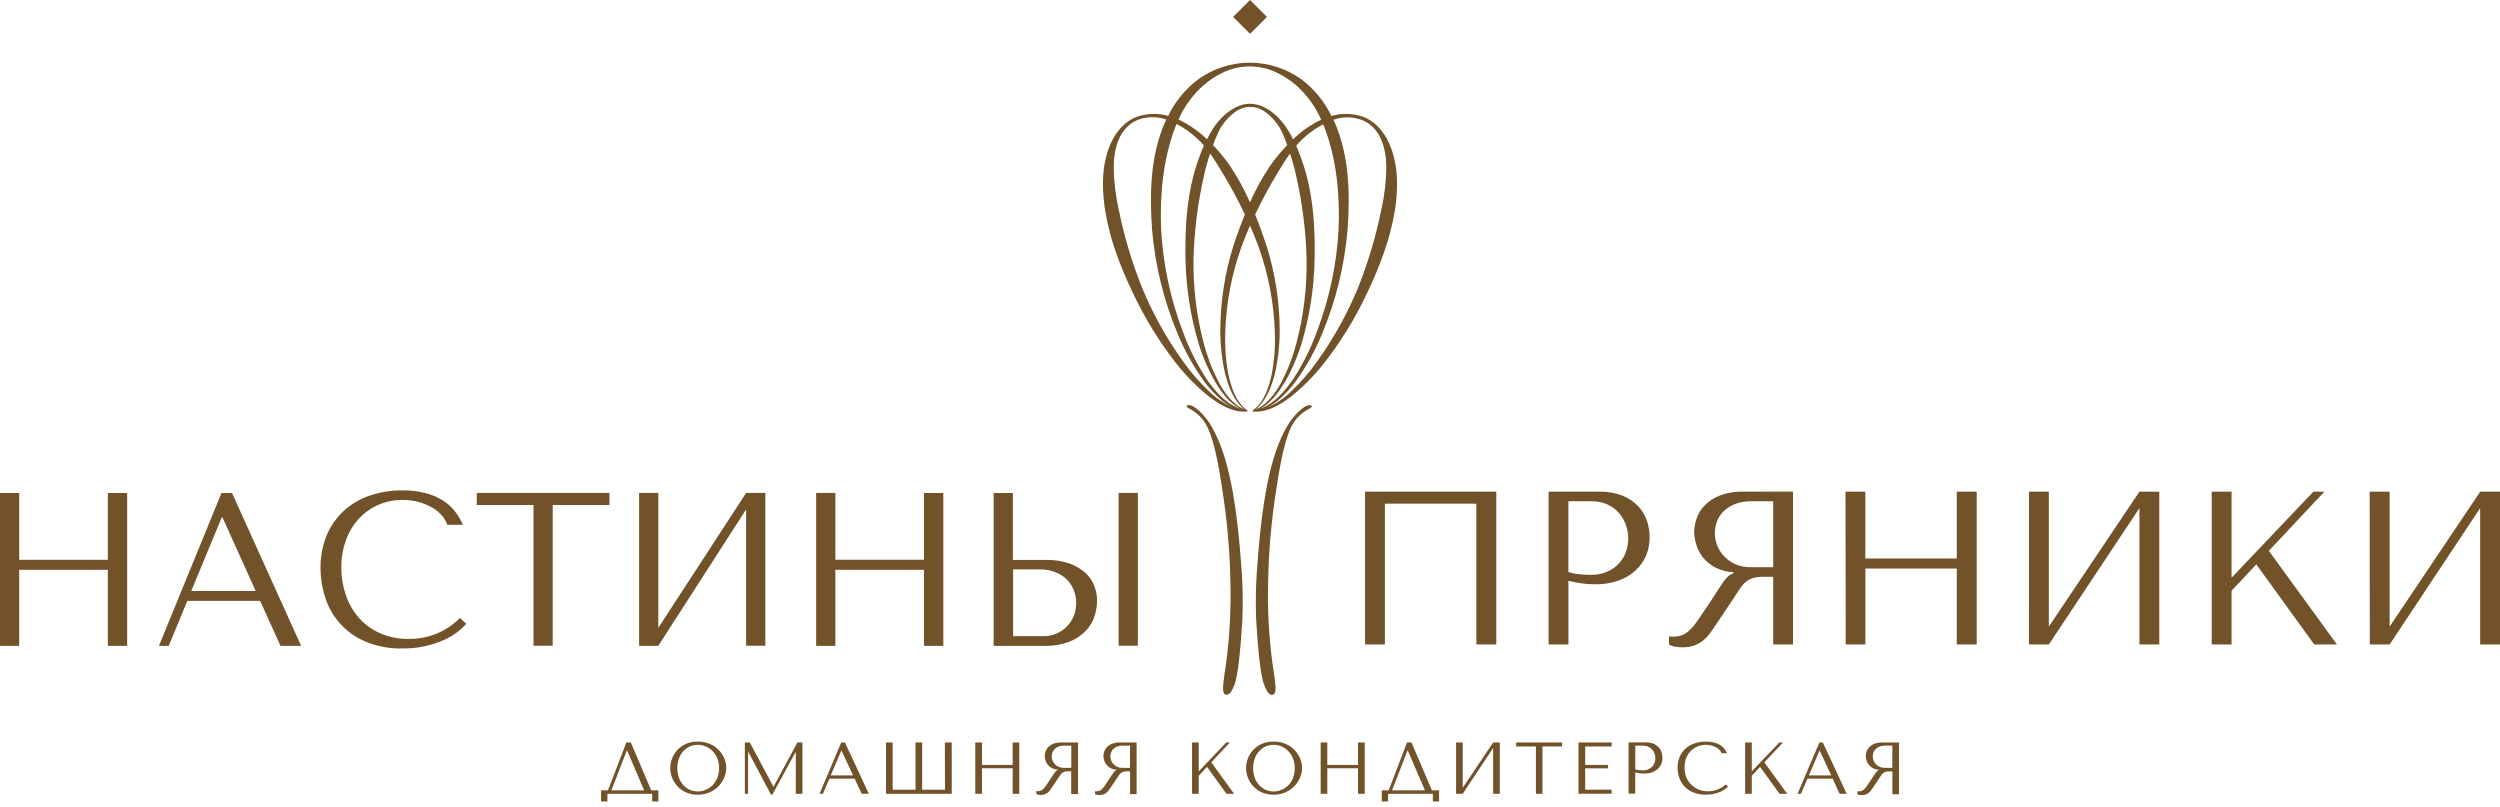 <?xml version="1.0" encoding="UTF-8"?> <svg xmlns="http://www.w3.org/2000/svg" width="223" height="72" viewBox="0 0 223 72" fill="none"> <g clip-path="url(#clip0_1126_17408)"> <path d="M111.504 0.001L109.995 1.51L111.504 3.019L113.013 1.51L111.504 0.001Z" fill="#715229"></path> <path d="M121.558 10.407C120.655 10.099 119.679 10.078 118.764 10.345C118.138 9.045 117.208 7.915 116.053 7.051C114.721 6.108 113.131 5.597 111.499 5.589H111.468C109.835 5.596 108.244 6.106 106.911 7.051C105.757 7.913 104.827 9.04 104.2 10.336C103.293 10.078 102.329 10.102 101.436 10.407C99.704 11.002 97.736 13.566 98.593 18.842C99.01 21.403 99.947 23.816 101.049 26.119C102.132 28.431 103.481 30.609 105.069 32.608C105.872 33.604 106.777 34.513 107.771 35.319C108.763 36.074 109.951 36.836 111.275 36.704C111.275 36.704 111.351 36.673 111.216 36.581C110.209 35.822 109.816 34.524 109.558 33.329C109.329 32.084 109.241 30.817 109.294 29.552C109.383 27.023 109.857 24.521 110.697 22.134C110.94 21.452 111.213 20.785 111.502 20.122C111.794 20.785 112.064 21.452 112.309 22.134C113.15 24.521 113.623 27.023 113.713 29.552C113.766 30.817 113.678 32.084 113.449 33.329C113.191 34.524 112.798 35.822 111.791 36.581C111.655 36.67 111.732 36.704 111.732 36.704C113.056 36.836 114.244 36.074 115.236 35.319C116.229 34.513 117.135 33.604 117.938 32.608C119.526 30.609 120.875 28.431 121.957 26.119C123.048 23.816 123.984 21.403 124.414 18.842C125.258 13.566 123.29 11.002 121.558 10.407ZM107.356 7.606C107.868 7.162 108.436 6.787 109.045 6.492C109.804 6.119 110.638 5.925 111.483 5.925C112.329 5.925 113.163 6.119 113.922 6.492C114.532 6.786 115.1 7.161 115.61 7.606C116.572 8.454 117.335 9.502 117.846 10.677C116.923 11.121 116.077 11.71 115.34 12.421C115.251 12.246 115.168 12.071 115.07 11.899C114.312 10.542 112.96 9.255 111.502 9.255C110.043 9.255 108.692 10.542 107.937 11.899C107.839 12.071 107.753 12.249 107.664 12.424C106.92 11.703 106.063 11.107 105.127 10.662C105.638 9.492 106.399 8.45 107.356 7.606ZM107.992 35.039C107.076 34.198 106.253 33.261 105.536 32.245C104.076 30.218 102.856 28.03 101.897 25.723C100.971 23.427 100.262 21.049 99.778 18.621C99.508 17.429 99.363 16.213 99.345 14.991C99.345 14.377 99.345 11.503 101.559 10.668C102.361 10.384 103.236 10.384 104.037 10.668C103.994 10.754 103.942 10.84 103.902 10.929C102.594 13.984 102.542 17.319 102.766 20.494C103.041 23.69 103.812 26.823 105.05 29.782C105.661 31.262 106.44 32.667 107.372 33.968C107.843 34.619 108.391 35.21 109.005 35.727C109.305 35.967 109.629 36.172 109.973 36.341C109.245 36.023 108.575 35.585 107.992 35.046V35.039ZM107.617 33.79C106.759 32.476 106.054 31.067 105.517 29.592C104.399 26.661 103.742 23.574 103.57 20.442C103.448 17.322 103.758 14.159 104.842 11.316C104.875 11.227 104.921 11.141 104.955 11.055C105.613 11.403 106.224 11.835 106.773 12.338C106.991 12.541 107.196 12.758 107.387 12.986C107.034 13.801 106.738 14.639 106.5 15.495C105.827 17.988 105.698 20.574 105.747 23.119C105.795 25.676 106.19 28.214 106.924 30.664C107.302 31.886 107.817 33.061 108.459 34.167C109.009 35.061 109.687 36.01 110.667 36.464C109.368 36.059 108.388 34.901 107.617 33.796V33.79ZM110.025 21.906C109.247 24.376 108.851 26.951 108.852 29.54C108.853 30.839 109.002 32.134 109.297 33.4C109.604 34.533 110.037 35.746 110.986 36.507C109.93 36.065 109.227 35.039 108.686 34.051C108.112 32.939 107.666 31.766 107.356 30.553C106.724 28.131 106.423 25.634 106.463 23.131C106.522 20.638 106.831 18.157 107.384 15.725C107.531 15.037 107.716 14.359 107.94 13.692C108.321 14.227 108.668 14.795 109.009 15.357C109.752 16.58 110.433 17.84 111.047 19.134C110.67 20.042 110.326 20.973 110.025 21.913V21.906ZM109.758 14.844C109.289 14.172 108.77 13.538 108.204 12.946C108.302 12.688 108.382 12.424 108.511 12.175C108.862 11.243 109.494 10.443 110.32 9.885C110.677 9.656 111.093 9.535 111.517 9.535C111.942 9.535 112.357 9.656 112.715 9.885C113.542 10.442 114.175 11.242 114.526 12.175C114.637 12.424 114.717 12.688 114.815 12.943C114.248 13.535 113.727 14.171 113.258 14.844C112.583 15.86 111.995 16.932 111.499 18.047C111.009 16.938 110.427 15.873 109.758 14.862V14.844ZM113.704 33.4C113.997 32.14 114.147 30.852 114.149 29.558C114.149 26.969 113.754 24.395 112.976 21.925C112.669 20.985 112.331 20.055 111.959 19.137C112.574 17.843 113.254 16.583 113.998 15.36C114.339 14.795 114.686 14.23 115.07 13.692C115.293 14.36 115.479 15.04 115.626 15.728C116.181 18.16 116.489 20.641 116.547 23.135C116.587 25.638 116.286 28.134 115.653 30.556C115.344 31.769 114.898 32.942 114.324 34.054C113.78 35.039 113.077 36.068 112.018 36.51C112.96 35.733 113.403 34.521 113.704 33.4ZM114.551 34.186C115.194 33.08 115.71 31.905 116.086 30.682C116.821 28.233 117.217 25.694 117.262 23.138C117.315 20.592 117.183 18.007 116.51 15.513C116.273 14.656 115.975 13.817 115.62 13.001C115.811 12.774 116.016 12.559 116.234 12.357C116.775 11.86 117.377 11.433 118.024 11.085C118.058 11.168 118.101 11.251 118.134 11.334C119.215 14.178 119.529 17.34 119.403 20.46C119.231 23.593 118.574 26.68 117.456 29.611C116.919 31.086 116.214 32.494 115.356 33.808C114.606 34.883 113.676 36.004 112.426 36.446C113.36 35.952 114.017 35.043 114.551 34.174V34.186ZM123.656 15.016C123.638 16.237 123.493 17.454 123.223 18.645C122.739 21.074 122.03 23.451 121.104 25.748C120.147 28.052 118.928 30.238 117.471 32.264C116.754 33.28 115.931 34.216 115.015 35.058C114.412 35.622 113.713 36.073 112.951 36.391C113.313 36.214 113.654 35.996 113.968 35.743C114.582 35.225 115.13 34.634 115.601 33.983C116.533 32.682 117.312 31.278 117.923 29.798C119.16 26.837 119.928 23.701 120.201 20.503C120.425 17.328 120.376 13.993 119.065 10.938C119.028 10.852 118.976 10.772 118.936 10.686C119.745 10.396 120.63 10.396 121.439 10.686C123.649 11.515 123.662 14.399 123.656 15.004V15.016Z" fill="#715229"></path> <path d="M105.895 36.163C105.778 36.221 105.926 36.381 106.064 36.437C106.495 36.655 106.88 36.953 107.2 37.315C108.014 38.257 108.542 40.299 109.042 43.763C109.463 46.443 109.7 49.148 109.752 51.86C109.818 54.303 109.69 56.747 109.368 59.169C109.276 59.744 109.195 60.328 109.125 60.922C109.055 61.514 109.104 61.843 109.269 61.932C109.435 62.021 109.623 61.96 109.791 61.736C110.038 61.342 110.205 60.904 110.283 60.446C110.487 59.525 110.667 57.8 110.82 55.272C110.876 53.885 110.859 52.496 110.771 51.111C110.329 44.727 109.592 40.671 108.078 38.052C107.608 37.201 106.448 35.914 105.895 36.163Z" fill="#715229"></path> <path d="M114.793 38.052C113.279 40.668 112.542 44.727 112.1 51.111C112.012 52.496 111.995 53.885 112.051 55.272C112.198 57.802 112.377 59.527 112.588 60.446C112.666 60.904 112.833 61.342 113.079 61.736C113.248 61.96 113.42 62.043 113.602 61.932C113.783 61.822 113.816 61.514 113.746 60.922C113.675 60.329 113.595 59.743 113.503 59.169C113.181 56.751 113.051 54.311 113.116 51.873C113.167 49.16 113.404 46.455 113.826 43.775C114.332 40.302 114.86 38.248 115.668 37.327C115.988 36.965 116.373 36.667 116.804 36.449C116.942 36.393 117.087 36.24 116.973 36.175C116.43 35.914 115.266 37.201 114.793 38.052Z" fill="#715229"></path> <path d="M56.27 66.228H55.871L54.231 70.499H53.617V71.491H54.182V70.806H58.174V71.491H58.727V70.499H58.088L56.27 66.228ZM54.538 70.499L55.911 66.944H55.939L57.459 70.499H54.538ZM64.174 66.968C63.95 66.722 63.68 66.523 63.379 66.382C63.022 66.221 62.634 66.142 62.243 66.151C61.86 66.141 61.48 66.219 61.131 66.379C60.841 66.519 60.581 66.716 60.367 66.956C60.171 67.182 60.021 67.444 59.924 67.727C59.836 67.981 59.79 68.249 59.786 68.519C59.79 68.784 59.837 69.048 59.924 69.299C60.023 69.58 60.172 69.84 60.367 70.066C60.581 70.311 60.842 70.51 61.134 70.653C61.48 70.816 61.86 70.896 62.243 70.886C62.512 70.889 62.78 70.852 63.038 70.776C63.266 70.705 63.482 70.602 63.68 70.469C63.863 70.352 64.029 70.21 64.174 70.048C64.433 69.75 64.619 69.395 64.718 69.013C64.762 68.847 64.786 68.676 64.788 68.503C64.775 67.93 64.557 67.38 64.174 66.953V66.968ZM63.996 69.357C63.903 69.601 63.764 69.825 63.588 70.017C63.413 70.199 63.205 70.344 62.974 70.444C62.744 70.546 62.496 70.598 62.246 70.598C61.999 70.599 61.756 70.548 61.531 70.448C61.306 70.348 61.104 70.201 60.941 70.017C60.772 69.823 60.64 69.599 60.554 69.357C60.37 68.812 60.37 68.222 60.554 67.677C60.64 67.436 60.772 67.213 60.941 67.02C61.102 66.838 61.3 66.692 61.521 66.59C61.749 66.487 61.996 66.435 62.246 66.437C62.496 66.436 62.745 66.488 62.974 66.59C63.205 66.691 63.414 66.837 63.588 67.02C63.764 67.211 63.903 67.434 63.996 67.677C64.197 68.219 64.197 68.815 63.996 69.357ZM71.126 66.228H71.577V70.806H70.985V67.1H70.957L68.894 70.886H68.774L66.753 67.073H66.729V70.806H66.44V66.228H66.885L68.983 70.155H69.01L71.126 66.228ZM75.038 66.228L73.1 70.806H73.407L73.982 69.458H76.236L76.865 70.806H77.501L75.367 66.228H75.038ZM74.102 69.164L75.044 66.962H75.069L76.094 69.164H74.102ZM84.281 66.228H84.895V70.806H79.03V66.228H79.626V70.444H81.665V66.228H82.257V70.444H84.293L84.281 66.228ZM90.327 66.228H90.922V70.806H90.33V68.528H87.591V70.806H86.995V66.228H87.591V68.23H90.33L90.327 66.228ZM93.947 66.348C93.776 66.417 93.621 66.521 93.493 66.655C93.387 66.766 93.307 66.899 93.259 67.045C93.216 67.168 93.192 67.298 93.189 67.429C93.19 67.566 93.211 67.703 93.253 67.834C93.3 67.979 93.375 68.113 93.474 68.229C93.573 68.345 93.695 68.441 93.83 68.51C93.998 68.594 94.181 68.641 94.368 68.648V68.672L94.3 68.706C94.251 68.732 94.207 68.765 94.168 68.804C94.115 68.864 94.067 68.927 94.024 68.995C93.963 69.081 93.883 69.204 93.784 69.36C93.686 69.517 93.542 69.732 93.361 69.996C93.299 70.088 93.241 70.168 93.183 70.241C93.131 70.308 93.072 70.368 93.007 70.422C92.95 70.472 92.883 70.511 92.811 70.536C92.733 70.563 92.651 70.577 92.568 70.576H92.501H92.436V70.825C92.493 70.858 92.556 70.881 92.621 70.892C92.699 70.903 92.778 70.908 92.857 70.908C92.972 70.91 93.087 70.892 93.195 70.852C93.286 70.82 93.371 70.772 93.447 70.711C93.523 70.649 93.593 70.578 93.652 70.499C93.714 70.416 93.778 70.324 93.843 70.223L94.362 69.455C94.438 69.332 94.506 69.231 94.564 69.148C94.616 69.073 94.678 69.004 94.749 68.946C94.813 68.894 94.887 68.856 94.967 68.832C95.067 68.807 95.17 68.796 95.274 68.798H95.55V70.828H96.164V66.228H94.684C94.433 66.219 94.182 66.259 93.947 66.348ZM95.559 66.514V68.491H94.884C94.725 68.495 94.568 68.463 94.423 68.399C94.296 68.343 94.182 68.262 94.088 68.159C93.998 68.066 93.927 67.955 93.88 67.834C93.835 67.72 93.812 67.6 93.812 67.478C93.81 67.344 93.836 67.211 93.889 67.088C93.938 66.971 94.012 66.866 94.107 66.781C94.207 66.694 94.323 66.627 94.448 66.584C94.591 66.533 94.743 66.508 94.896 66.51L95.559 66.514ZM99.183 66.348C99.011 66.417 98.856 66.521 98.728 66.655C98.623 66.767 98.542 66.9 98.492 67.045C98.45 67.169 98.427 67.298 98.424 67.429C98.425 67.566 98.447 67.703 98.489 67.834C98.533 67.973 98.604 68.103 98.697 68.215C98.798 68.341 98.923 68.446 99.066 68.522C99.233 68.606 99.416 68.653 99.603 68.66V68.685L99.542 68.712C99.493 68.738 99.448 68.771 99.41 68.811C99.357 68.87 99.308 68.934 99.266 69.001C99.204 69.087 99.124 69.21 99.026 69.366C98.928 69.523 98.783 69.738 98.599 70.002C98.545 70.087 98.487 70.169 98.424 70.248C98.372 70.314 98.314 70.374 98.249 70.429C98.191 70.478 98.125 70.517 98.053 70.542C97.975 70.569 97.892 70.582 97.81 70.582H97.743H97.678V70.831C97.735 70.864 97.797 70.887 97.862 70.898C97.941 70.909 98.02 70.914 98.099 70.914C98.213 70.917 98.326 70.898 98.433 70.859C98.526 70.826 98.612 70.779 98.688 70.717C98.765 70.655 98.834 70.584 98.894 70.505C98.955 70.422 99.02 70.33 99.084 70.229L99.603 69.461C99.68 69.339 99.748 69.237 99.806 69.154C99.856 69.077 99.918 69.009 99.99 68.952C100.054 68.9 100.129 68.861 100.208 68.838C100.309 68.814 100.412 68.802 100.515 68.804H100.804V70.834H101.384V66.228H99.901C99.656 66.221 99.412 66.261 99.183 66.348ZM100.795 66.514V68.491H100.119C99.961 68.495 99.803 68.463 99.659 68.399C99.531 68.343 99.417 68.262 99.324 68.159C99.233 68.066 99.162 67.955 99.115 67.834C99.071 67.72 99.048 67.6 99.047 67.478C99.046 67.344 99.071 67.212 99.121 67.088C99.171 66.97 99.247 66.865 99.342 66.781C99.442 66.694 99.558 66.627 99.683 66.584C99.827 66.533 99.979 66.508 100.131 66.51L100.795 66.514ZM108.045 68L110.083 70.806H109.402L107.667 68.405L106.927 69.197V70.806H106.331V66.228H106.927V68.804L109.383 66.228H109.712L108.045 68ZM115.534 66.968C115.311 66.721 115.041 66.521 114.739 66.382C114.383 66.221 113.996 66.142 113.605 66.151C113.222 66.141 112.842 66.219 112.494 66.379C112.203 66.518 111.943 66.714 111.729 66.956C111.532 67.181 111.382 67.443 111.287 67.727C111.197 67.981 111.149 68.249 111.146 68.519C111.149 68.785 111.197 69.048 111.287 69.299C111.383 69.581 111.533 69.842 111.729 70.066C111.942 70.311 112.202 70.51 112.494 70.653C112.841 70.815 113.222 70.895 113.605 70.886C113.875 70.889 114.143 70.852 114.401 70.776C114.628 70.704 114.844 70.601 115.043 70.469C115.397 70.24 115.685 69.923 115.878 69.547C115.964 69.378 116.032 69.2 116.08 69.016C116.124 68.85 116.147 68.678 116.148 68.507C116.144 68.239 116.093 67.974 115.997 67.723C115.893 67.444 115.736 67.188 115.534 66.968ZM115.356 69.357C115.264 69.602 115.125 69.826 114.947 70.017C114.774 70.2 114.565 70.345 114.333 70.444C113.994 70.6 113.613 70.642 113.248 70.565C112.883 70.488 112.552 70.296 112.303 70.017C112.132 69.825 112.001 69.6 111.917 69.357C111.728 68.813 111.728 68.221 111.917 67.677C112.001 67.435 112.132 67.212 112.303 67.02C112.464 66.839 112.661 66.692 112.881 66.59C113.11 66.488 113.358 66.435 113.609 66.437C113.859 66.436 114.107 66.488 114.336 66.59C114.562 66.693 114.766 66.839 114.935 67.02C115.113 67.21 115.252 67.434 115.343 67.677C115.544 68.219 115.544 68.815 115.343 69.357H115.356ZM121.135 66.228H121.733V70.806H121.135V68.528H118.396V70.806H117.803V66.228H118.396V68.23H121.135V66.228ZM125.906 66.228H125.507L123.868 70.499H123.253V71.491H123.818V70.806H127.81V71.491H128.366V70.499H127.724L125.906 66.228ZM124.175 70.499L125.547 66.944H125.572L127.107 70.499H124.175ZM133.19 66.228H133.783V70.806H133.19V66.719L130.476 70.806H129.883V66.228H130.476V70.269L133.19 66.228ZM135.241 66.228H139.341V66.587H137.587V70.806H137.004V66.587H135.25L135.241 66.228ZM140.799 66.228H143.759V66.587H141.398V68.23H143.428V68.537H141.398V70.441H143.759V70.803H140.805L140.799 66.228ZM147.932 66.636C147.8 66.503 147.641 66.398 147.466 66.329C147.254 66.252 147.03 66.214 146.805 66.219H145.27V70.797H145.863V68.896C145.976 68.924 146.099 68.952 146.228 68.97C146.371 68.992 146.516 69.002 146.661 69.001C146.901 69.005 147.14 68.968 147.367 68.89C147.557 68.823 147.731 68.718 147.88 68.583C148.012 68.458 148.116 68.308 148.187 68.141C148.258 67.969 148.293 67.784 148.292 67.597C148.293 67.419 148.263 67.241 148.202 67.073C148.145 66.909 148.053 66.76 147.932 66.636ZM147.598 68.009C147.557 68.139 147.489 68.258 147.398 68.359C147.302 68.468 147.183 68.555 147.051 68.614C146.894 68.685 146.723 68.72 146.55 68.715C146.425 68.716 146.3 68.71 146.176 68.697C146.071 68.687 145.968 68.664 145.869 68.629V66.514H146.557C146.723 66.511 146.887 66.544 147.039 66.612C147.172 66.671 147.29 66.759 147.386 66.87C147.476 66.975 147.546 67.097 147.591 67.229C147.636 67.357 147.659 67.492 147.659 67.628C147.659 67.758 147.639 67.886 147.598 68.009ZM153.948 69.971L154.144 70.146C153.96 70.346 153.736 70.506 153.487 70.616C153.302 70.697 153.11 70.761 152.913 70.806C152.667 70.862 152.416 70.889 152.164 70.886C151.775 70.895 151.389 70.825 151.027 70.68C150.73 70.557 150.462 70.372 150.241 70.137C150.038 69.915 149.883 69.652 149.787 69.366C149.689 69.079 149.64 68.779 149.64 68.476C149.635 68.147 149.697 67.821 149.824 67.518C149.94 67.238 150.116 66.988 150.34 66.784C150.571 66.572 150.844 66.412 151.141 66.314C151.475 66.203 151.824 66.148 152.176 66.151C152.411 66.148 152.645 66.174 152.873 66.228C153.062 66.273 153.243 66.347 153.41 66.446C153.556 66.53 153.685 66.64 153.791 66.772C153.895 66.896 153.979 67.034 154.043 67.183H153.564C153.526 67.083 153.471 66.991 153.401 66.91C153.313 66.814 153.209 66.734 153.094 66.673C152.965 66.599 152.827 66.542 152.683 66.504C152.516 66.459 152.343 66.436 152.17 66.437C151.908 66.435 151.649 66.487 151.408 66.587C151.176 66.683 150.967 66.826 150.794 67.008C150.622 67.193 150.487 67.41 150.398 67.647C150.303 67.909 150.257 68.185 150.26 68.463C150.259 68.737 150.303 69.009 150.392 69.268C150.489 69.519 150.635 69.747 150.822 69.941C151.004 70.141 151.225 70.301 151.473 70.41C151.887 70.58 152.342 70.628 152.782 70.548C153.223 70.468 153.632 70.263 153.96 69.959L153.948 69.971ZM157.378 68L159.417 70.806H158.738L157 68.405L156.26 69.197V70.806H155.667V66.228H156.26V68.804L158.716 66.228H159.045L157.378 68ZM162.291 66.228L160.341 70.806H160.648L161.222 69.458H163.476L164.09 70.806H164.726L162.595 66.228H162.291ZM161.354 69.164L162.297 66.962H162.321L163.347 69.164H161.354ZM167.907 66.228C167.66 66.221 167.414 66.261 167.182 66.348C167.012 66.418 166.858 66.522 166.731 66.655C166.625 66.767 166.545 66.9 166.494 67.045C166.452 67.168 166.429 67.298 166.427 67.429C166.428 67.566 166.449 67.703 166.491 67.834C166.536 67.973 166.607 68.103 166.7 68.215C166.801 68.341 166.926 68.446 167.069 68.522C167.236 68.606 167.419 68.653 167.606 68.66V68.685L167.538 68.718C167.489 68.743 167.444 68.776 167.406 68.817C167.353 68.876 167.305 68.94 167.262 69.007C167.201 69.093 167.121 69.216 167.023 69.372C166.924 69.529 166.78 69.744 166.596 70.008C166.542 70.093 166.483 70.175 166.421 70.254C166.369 70.32 166.31 70.381 166.246 70.435C166.188 70.485 166.121 70.523 166.049 70.548C165.971 70.575 165.889 70.589 165.807 70.588H165.739H165.675V70.837C165.731 70.87 165.794 70.893 165.859 70.905C165.937 70.915 166.016 70.921 166.095 70.92C166.209 70.923 166.323 70.904 166.43 70.865C166.522 70.832 166.608 70.785 166.685 70.724C166.762 70.661 166.831 70.59 166.89 70.512C166.952 70.429 167.016 70.337 167.081 70.235L167.6 69.468C167.677 69.345 167.744 69.243 167.802 69.16C167.852 69.083 167.915 69.015 167.987 68.958C168.051 68.906 168.125 68.867 168.205 68.844C168.305 68.82 168.408 68.808 168.512 68.811H168.8V70.84H169.393V66.228H167.907ZM168.797 68.491H168.122C167.963 68.495 167.806 68.463 167.661 68.399C167.534 68.343 167.419 68.261 167.323 68.159C167.234 68.066 167.164 67.955 167.118 67.834C167.073 67.72 167.051 67.6 167.05 67.478C167.049 67.344 167.074 67.212 167.124 67.088C167.174 66.97 167.249 66.865 167.345 66.781C167.445 66.694 167.561 66.627 167.686 66.584C167.83 66.533 167.981 66.508 168.134 66.51H168.797V68.491Z" fill="#715229"></path> <path d="M0 43.975H1.713V49.935H9.62V43.975H11.343V57.609H9.62V50.829H1.713V57.609H0V43.975ZM20.696 43.975H19.757L14.177 57.609H15.052L16.71 53.595H23.205L25.02 57.609H26.862L20.696 43.975ZM17.058 52.72L19.775 46.161H19.849L22.809 52.72H17.058ZM29.116 47.807C29.453 46.981 29.962 46.236 30.608 45.621C31.274 45 32.063 44.525 32.923 44.227C33.884 43.892 34.895 43.728 35.911 43.742C36.59 43.733 37.267 43.811 37.926 43.975C38.467 44.11 38.984 44.327 39.461 44.617C39.882 44.873 40.255 45.202 40.563 45.587C40.858 45.963 41.103 46.376 41.291 46.815H39.9C39.795 46.52 39.637 46.246 39.433 46.008C39.194 45.723 38.907 45.482 38.586 45.295C38.213 45.078 37.813 44.909 37.398 44.792C36.916 44.655 36.418 44.589 35.917 44.595C35.16 44.589 34.41 44.741 33.716 45.044C33.059 45.336 32.47 45.763 31.987 46.296C31.486 46.85 31.1 47.497 30.851 48.2C30.573 48.98 30.436 49.804 30.445 50.632C30.443 51.448 30.574 52.259 30.832 53.033C31.077 53.777 31.462 54.466 31.969 55.063C32.488 55.66 33.132 56.138 33.854 56.463C34.674 56.827 35.564 57.006 36.461 56.988C37.31 57.001 38.153 56.842 38.938 56.521C39.724 56.2 40.437 55.722 41.033 55.118L41.595 55.643C41.065 56.234 40.419 56.71 39.697 57.041C38.501 57.588 37.197 57.862 35.881 57.842C34.755 57.869 33.635 57.66 32.595 57.228C31.751 56.874 30.993 56.342 30.375 55.667C29.757 54.992 29.293 54.191 29.015 53.319C28.733 52.463 28.59 51.567 28.591 50.666C28.576 49.69 28.755 48.72 29.116 47.813V47.807ZM42.529 43.969H54.363V45.044H49.302V57.602H47.589V45.044H42.529V43.969ZM57.007 43.969H58.72V56.006L66.553 43.969H68.267V57.602H66.553V45.44L58.72 57.609H57.007V43.969ZM72.802 43.969H74.516V49.929H82.422V43.975H84.145V57.609H82.422V50.829H74.516V57.609H72.802V43.969ZM97.607 52.244C97.433 51.797 97.155 51.398 96.796 51.08C96.374 50.717 95.888 50.436 95.362 50.251C94.676 50.025 93.956 49.922 93.234 49.944H90.348V43.975H88.634V57.609H93.124C93.894 57.632 94.661 57.506 95.384 57.237C95.933 57.027 96.43 56.702 96.842 56.282C97.195 55.914 97.462 55.472 97.625 54.989C97.778 54.534 97.857 54.057 97.859 53.577C97.857 53.123 97.772 52.673 97.607 52.25V52.244ZM95.789 54.925C95.647 55.277 95.439 55.598 95.175 55.871C94.915 56.145 94.601 56.364 94.254 56.512C93.875 56.673 93.467 56.752 93.056 56.746H90.372V50.792H92.789C93.23 50.787 93.668 50.863 94.082 51.016C94.459 51.151 94.805 51.36 95.101 51.63C95.385 51.9 95.609 52.226 95.758 52.588C95.918 52.968 95.998 53.377 95.995 53.789C96.001 54.179 95.931 54.567 95.789 54.931V54.925ZM99.781 43.969H101.497V57.602H99.781V43.969Z" fill="#715229"></path> <path d="M121.764 43.855H133.469V57.489H131.691V44.93H123.532V57.489H121.764V43.855ZM146.879 46.376C146.702 45.887 146.42 45.444 146.053 45.077C145.653 44.688 145.179 44.385 144.658 44.187C144.029 43.953 143.361 43.84 142.69 43.855H138.136V57.489H139.905V51.805C140.263 51.898 140.626 51.972 140.992 52.026C141.419 52.09 141.85 52.121 142.282 52.118C142.996 52.131 143.707 52.018 144.382 51.783C144.952 51.585 145.474 51.272 145.917 50.862C146.315 50.492 146.629 50.04 146.839 49.539C147.048 49.027 147.152 48.479 147.146 47.927C147.148 47.398 147.057 46.873 146.879 46.376ZM145.055 49.161C144.93 49.546 144.727 49.902 144.459 50.205C144.171 50.527 143.82 50.786 143.427 50.967C142.957 51.179 142.445 51.284 141.929 51.274C141.529 51.274 141.161 51.255 140.823 51.221C140.509 51.193 140.199 51.124 139.902 51.016V44.712H141.947C142.442 44.701 142.934 44.8 143.387 45C143.782 45.18 144.134 45.441 144.419 45.768C144.69 46.083 144.899 46.447 145.033 46.84C145.168 47.22 145.238 47.621 145.239 48.025C145.237 48.411 145.175 48.794 145.055 49.161ZM155.526 43.855C154.792 43.833 154.062 43.956 153.376 44.217C152.866 44.415 152.405 44.721 152.025 45.114C151.711 45.445 151.474 45.84 151.328 46.272C151.198 46.64 151.129 47.026 151.122 47.417C151.124 47.826 151.191 48.232 151.319 48.62C151.449 49.035 151.658 49.42 151.933 49.757C152.236 50.121 152.61 50.42 153.032 50.635C153.531 50.881 154.076 51.02 154.632 51.043V51.12L154.432 51.224C154.284 51.296 154.149 51.393 154.036 51.513C153.879 51.69 153.734 51.878 153.603 52.075C153.425 52.336 153.189 52.689 152.891 53.171C152.593 53.653 152.172 54.27 151.626 55.06C151.448 55.333 151.276 55.576 151.104 55.791C150.947 55.99 150.77 56.172 150.576 56.334C150.402 56.479 150.205 56.594 149.992 56.672C149.759 56.752 149.514 56.79 149.268 56.785H149.074C149.007 56.785 148.942 56.77 148.878 56.758V57.495C149.049 57.592 149.236 57.659 149.43 57.691C149.663 57.725 149.898 57.741 150.133 57.737C150.473 57.744 150.811 57.69 151.131 57.578C151.402 57.478 151.656 57.337 151.884 57.16C152.116 56.976 152.322 56.763 152.498 56.524C152.685 56.276 152.879 56.002 153.072 55.705L154.607 53.417C154.835 53.055 155.034 52.748 155.206 52.496C155.358 52.266 155.542 52.059 155.753 51.882C155.946 51.727 156.168 51.615 156.407 51.55C156.703 51.476 157.007 51.442 157.313 51.449H158.169V57.486H159.938V43.852L155.526 43.855ZM158.169 50.595H156.158C155.687 50.605 155.22 50.513 154.789 50.325C154.411 50.156 154.071 49.915 153.787 49.615C153.391 49.196 153.124 48.672 153.018 48.105C152.913 47.538 152.973 46.953 153.192 46.419C153.338 46.073 153.561 45.764 153.843 45.516C154.143 45.257 154.488 45.057 154.862 44.926C155.291 44.777 155.744 44.704 156.198 44.712H158.169V50.595ZM164.618 43.855H166.386V49.815H174.545V43.855H176.323V57.489H174.545V50.712H166.393V57.489H164.639L164.618 43.855ZM180.99 43.855H182.756V55.892L190.838 43.855H192.607V57.489H190.838V45.32L182.756 57.489H180.987L180.99 43.855ZM197.286 43.855H199.055V51.532L206.357 43.855H207.337L202.381 49.133L208.457 57.489H206.431L201.26 50.34L199.055 52.698V57.489H197.286V43.855ZM211.375 43.855H213.156V55.892L221.237 43.855H223.006V57.489H221.231V45.32L213.156 57.489H211.387L211.375 43.855Z" fill="#715229"></path> </g> <defs> <clipPath id="clip0_1126_17408"> <rect width="223" height="71.494" fill="white"></rect> </clipPath> </defs> </svg> 